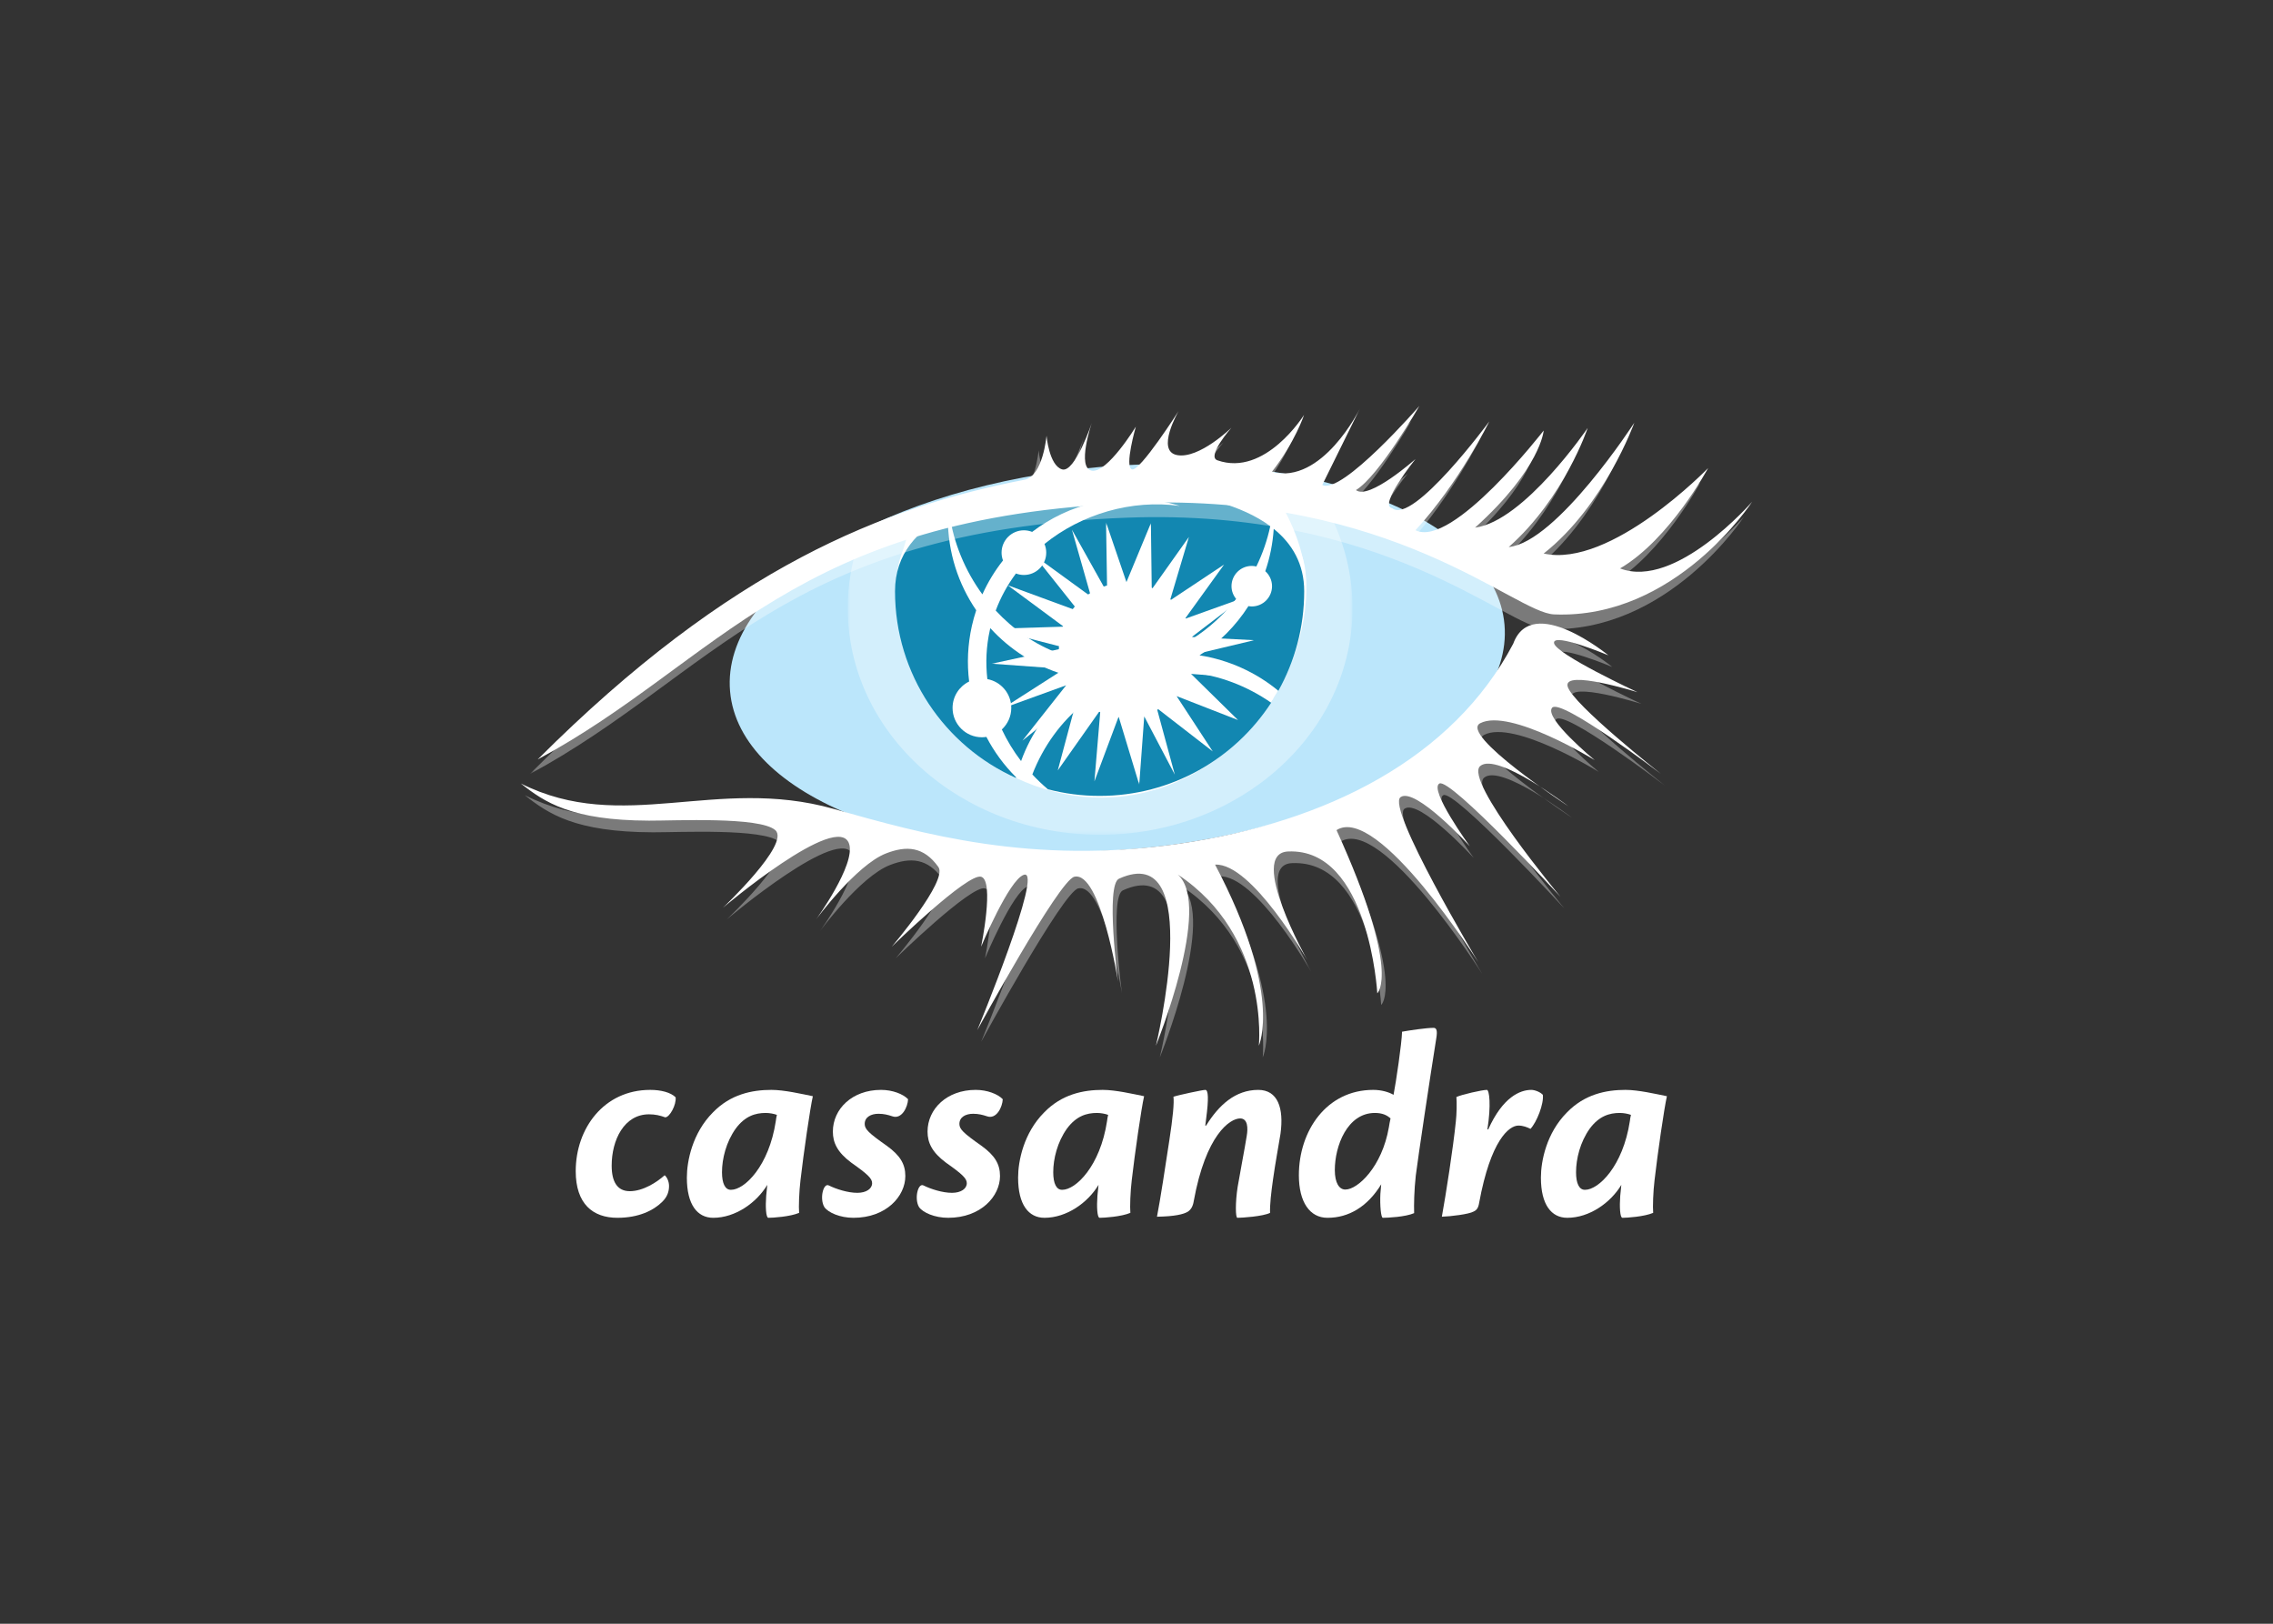 <svg width="560" height="400" viewBox="0 0 560 400" fill="none" xmlns="http://www.w3.org/2000/svg">
<rect x="0" y="0" width="560" height="400" fill="#333333" stroke="none"/>
<path d="M160.233 268.489C162.803 268.489 165.237 269.097 166.455 270.314C166.658 272.209 164.966 275.251 163.885 275.251C162.6 274.778 161.383 274.506 159.895 274.506C153.742 274.506 150.698 280.863 150.698 287.152C150.698 291.073 152.051 293.441 155.162 293.441C158.475 293.441 161.856 291.21 163.749 289.519C164.223 289.856 164.831 290.939 164.831 292.156C164.831 293.509 164.426 294.793 163.208 296.01C161.045 298.174 157.394 300 152.118 300C146.033 300 141.841 296.551 141.841 288.504C141.841 277.956 148.805 268.489 160.166 268.489H160.233Z" fill="white"/>
<path d="M180.111 293.102C183.424 293.102 189.443 287.286 191.133 276.197C191.201 275.521 191.268 275.318 191.404 274.642C190.66 274.372 189.646 274.169 188.63 274.169C186.128 274.169 183.559 274.913 181.26 278.023C178.893 281.336 177.879 285.461 177.879 288.775C177.879 291.614 178.691 293.102 180.043 293.102H180.111ZM169.223 290.06C169.223 286.071 170.575 279.105 175.648 274.034C179.975 269.571 185.249 268.488 190.051 268.488C193.229 268.488 197.556 269.502 200.261 270.045C199.585 273.02 197.962 284.244 197.218 290.735C196.88 293.508 196.745 297.362 196.88 298.782C194.649 299.729 190.457 299.999 189.306 299.999C188.699 299.999 188.562 297.227 188.767 294.59C188.833 293.711 188.969 292.426 189.036 291.885C186.399 296.28 181.192 299.999 175.716 299.999C171.794 299.999 169.223 296.754 169.223 290.127V290.06Z" fill="white"/>
<path d="M217.095 268.489C219.867 268.489 222.504 269.503 223.723 270.787C223.655 272.682 222.168 275.859 219.8 274.98C218.786 274.642 217.771 274.372 216.419 274.372C214.594 274.372 213.038 275.184 213.038 276.873C213.038 278.157 213.985 279.105 218.515 282.283C221.762 284.65 223.047 286.746 223.047 289.721C223.047 294.658 218.38 300 210.266 300C206.953 300 204.044 298.715 203.098 297.363C201.881 295.334 202.827 291.345 204.181 292.02C205.939 292.899 208.846 293.847 211.213 293.847C213.444 293.847 214.864 292.831 214.864 291.479C214.864 290.331 213.85 289.315 209.725 286.408C206.276 283.838 205.194 281.472 205.194 278.767C205.194 273.155 209.996 268.489 217.028 268.489H217.095Z" fill="white"/>
<path d="M240.421 268.489C243.195 268.489 245.832 269.503 247.049 270.787C246.981 272.682 245.495 275.859 243.127 274.98C242.113 274.642 241.097 274.372 239.746 274.372C237.921 274.372 236.366 275.184 236.366 276.873C236.366 278.157 237.312 279.105 241.842 282.283C245.088 284.65 246.372 286.746 246.372 289.721C246.372 294.658 241.706 300 233.592 300C230.279 300 227.371 298.715 226.425 297.363C225.208 295.334 226.154 291.345 227.507 292.02C229.265 292.899 232.172 293.847 234.539 293.847C236.77 293.847 238.19 292.831 238.19 291.479C238.19 290.331 237.176 289.315 233.051 286.408C229.603 283.838 228.521 281.472 228.521 278.767C228.521 273.155 233.321 268.489 240.355 268.489H240.421Z" fill="white"/>
<path d="M261.718 293.102C265.033 293.102 271.05 287.286 272.741 276.197C272.808 275.521 272.877 275.318 273.013 274.642C272.268 274.372 271.255 274.169 270.239 274.169C267.737 274.169 265.168 274.913 262.868 278.023C260.503 281.336 259.487 285.461 259.487 288.775C259.487 291.614 260.298 293.102 261.652 293.102H261.718ZM250.831 290.06C250.831 286.071 252.185 279.105 257.256 274.034C261.583 269.571 266.857 268.488 271.659 268.488C274.837 268.488 279.166 269.502 281.87 270.045C281.194 273.02 279.571 284.244 278.828 290.735C278.488 293.508 278.354 297.362 278.488 298.782C276.257 299.729 272.066 299.999 270.915 299.999C270.308 299.999 270.171 297.227 270.374 294.59C270.442 293.711 270.577 292.426 270.645 291.885C268.008 296.28 262.802 299.999 257.325 299.999C253.402 299.999 250.831 296.754 250.831 290.127V290.06Z" fill="white"/>
<path d="M297.148 277.279C300.26 272.275 304.315 268.489 309.996 268.489C314.797 268.489 316.352 272.951 315.474 279.307C315.001 282.284 314.19 286.543 313.647 290.465C313.174 293.779 312.836 296.753 312.905 298.783C311.147 299.662 306.007 300 304.858 300C304.384 300 304.315 296.28 304.925 292.358C305.465 289.113 306.615 283.23 307.156 279.848C307.496 277.889 307.427 275.521 305.534 275.521C303.031 275.521 297.082 279.511 294.105 295.874C293.901 297.226 293.362 298.038 292.616 298.511C291.604 299.121 289.439 299.662 285.045 299.73C285.856 295.605 287.141 287.152 288.088 280.931C288.965 275.252 289.305 271.599 289.101 270.179C290.251 269.774 296.27 268.489 296.944 268.489C297.69 268.489 297.824 270.585 297.148 275.657C297.082 276.131 297.013 276.873 296.944 277.279H297.148Z" fill="white"/>
<path d="M331.497 293.035C334.471 293.035 340.491 287.489 342.18 277.685C342.249 277.144 342.452 276.13 342.587 275.52C341.707 274.709 340.558 274.168 338.733 274.168C331.902 274.168 328.859 282.351 328.859 288.235C328.859 291.412 329.942 293.035 331.428 293.035H331.497ZM327.035 299.999C322.707 299.999 320.003 296.145 320.003 289.519C320.003 278.564 326.831 268.488 338.326 268.488C340.356 268.488 342.18 269.029 343.33 269.705C343.938 266.595 345.358 256.992 345.427 254.153C347.319 253.815 351.377 253.207 353.202 253.207C353.948 253.207 354.151 253.95 353.879 255.64C352.255 265.784 349.35 285.258 348.808 289.587C348.401 293.238 348.335 296.822 348.401 298.85C346.239 299.797 341.842 299.999 340.694 299.999C340.218 299.999 339.949 296.889 340.084 294.117C340.153 293.238 340.287 291.952 340.287 291.75C336.906 297.295 332.24 299.999 327.101 299.999H327.035Z" fill="white"/>
<path d="M366.655 278.227C370.24 270.247 374.499 268.489 377.272 268.489C378.153 268.489 379.503 269.03 380.112 269.706C380.384 271.937 378.626 276.4 377.069 278.09C376.256 277.684 375.245 277.279 374.094 277.279C371.794 277.279 367.264 280.864 364.424 296.28C364.22 297.566 363.815 298.107 363.073 298.445C361.924 299.121 357.392 299.662 355.23 299.729C356.241 294.184 357.999 282.892 358.677 276.264C358.88 274.574 358.946 271.464 358.812 270.247C360.097 269.638 365.169 268.489 366.317 268.489C366.927 268.489 367.4 272.209 366.451 278.227H366.655Z" fill="white"/>
<path d="M390.522 293.102C393.838 293.102 399.854 287.286 401.546 276.197C401.612 275.521 401.681 275.318 401.817 274.642C401.073 274.372 400.059 274.169 399.043 274.169C396.541 274.169 393.972 274.913 391.672 278.023C389.307 281.336 388.291 285.461 388.291 288.775C388.291 291.614 389.102 293.102 390.456 293.102H390.522ZM379.635 290.06C379.635 286.071 380.989 279.105 386.06 274.034C390.387 269.571 395.661 268.488 400.463 268.488C403.641 268.488 407.968 269.502 410.676 270.045C409.998 273.02 408.375 284.244 407.632 290.735C407.293 293.508 407.157 297.362 407.293 298.782C405.062 299.729 400.87 299.999 399.719 299.999C399.112 299.999 398.977 297.227 399.178 294.59C399.246 293.711 399.381 292.426 399.45 291.885C396.812 296.28 391.607 299.999 386.129 299.999C382.206 299.999 379.635 296.754 379.635 290.127V290.06Z" fill="white"/>
<path d="M370.665 153.902C372.896 179.894 331.991 204.632 279.303 209.152C226.614 213.673 182.093 196.262 179.864 170.271C177.633 144.275 218.538 119.538 271.227 115.018C323.915 110.499 368.437 127.905 370.665 153.902Z" fill="#BBE6FB"/>
<mask id="mask0_255_2621" style="mask-type:luminance" maskUnits="userSpaceOnUse" x="208" y="118" width="126" height="88">
<path fill-rule="evenodd" clip-rule="evenodd" d="M208.855 118.057H333.224V205.64H208.855V118.057Z" fill="white"/>
</mask>
<g mask="url(#mask0_255_2621)">
<path opacity="0.35" d="M272.774 118.066C252.675 117.739 229.157 125.719 211.657 133.192C209.836 138.441 208.855 144.023 208.855 149.81C208.855 180.642 236.696 205.639 271.039 205.639C305.383 205.639 333.224 180.642 333.224 149.81C333.224 140.052 330.429 130.885 325.528 122.903C311.528 120.727 292.272 118.383 272.774 118.066Z" fill="white"/>
</g>
<path d="M271.039 118.06C259.912 117.381 240.733 123.186 224.741 128.977C222.311 134.711 220.962 140.987 220.962 147.572C220.962 174.587 245.455 196.487 271.366 196.487C297.106 196.487 319.879 174.552 321.769 147.572C322.383 138.787 319.359 130.508 315.16 123.37C298.58 120.45 280.985 118.667 271.039 118.06Z" fill="white"/>
<path d="M242.484 144.025C243.849 141.002 245.917 139.522 247.92 136.988C247.698 136.388 247.21 134.426 247.21 133.745C247.21 130.708 249.674 128.243 252.712 128.243C253.429 128.243 254.114 128.385 254.741 128.635C263.848 121.694 275.837 118.669 287.885 121.362C288.985 121.61 290.064 121.91 291.123 122.24C279.216 120.589 265.794 124.806 256.665 132.175C256.944 132.832 257.717 134.713 257.717 135.469C257.717 138.508 255.751 139.247 252.712 139.247C252.022 139.247 251.363 139.115 250.753 138.883C248.691 141.652 246.164 146.927 244.927 150.225C249.975 154.741 254.537 156.378 260.481 158.599C260.466 158.316 260.685 158.054 260.685 157.765C260.685 148.605 268.75 141.16 277.911 141.16C286.121 141.16 292.919 147.13 294.246 154.962C298.342 152.356 302.303 150.359 305.322 146.496C304.618 145.637 303.859 143.204 303.859 142.007C303.859 139.25 306.095 137.015 308.852 137.015C309.242 137.015 309.617 137.071 309.982 137.156C311.514 134.006 312.671 130.667 313.41 127.225C299.085 116.619 271.367 118.066 271.367 118.066C271.367 118.066 249.311 116.915 234.379 124.192C235.375 131.391 238.247 138.236 242.484 144.025Z" fill="white"/>
<path d="M310.956 139.893C311.969 140.806 312.521 141.607 312.957 142.388C314.296 144.797 311.609 147.001 308.852 147.001C308.572 147.001 308.301 146.963 308.032 146.918C304.926 151.772 299.486 157.997 294.653 161.13C302.064 162.344 309.052 165.312 314.613 169.898C318.663 162.642 321.769 152.165 321.769 143.265C321.769 136.491 318.779 131.526 314.264 127.883C314.027 131.512 312.09 136.587 310.956 139.893Z" fill="white"/>
<path d="M250.799 185.85C253.268 179.031 259.342 173.747 265.088 169.098C264.247 167.947 262.986 165.098 262.461 163.748C255.453 161.617 249.252 157.628 244.443 152.347C244.408 152.5 244.364 152.65 244.327 152.803C243.422 156.861 243.255 160.928 243.706 164.895C247.062 165.52 249.601 168.46 249.601 171.997C249.601 174.095 247.763 177.135 246.336 178.457C247.887 181.804 248.945 183.418 250.799 185.85Z" fill="white"/>
<path d="M250.364 191.574C247.419 188.646 245.382 182.804 243.47 179.136C243.112 179.191 242.746 179.229 242.371 179.229C238.377 179.229 234.191 175.876 235.138 171.997C235.662 169.85 237.144 168.446 239.557 167.274C239.008 162.827 238.858 156.434 239.891 151.811C240.187 150.489 240.813 149.869 241.229 148.61C236.821 142.159 233.973 133.694 233.973 125.294C233.973 124.987 233.989 124.684 233.996 124.38C226.547 128.115 220.962 134.001 220.962 143.265C220.962 163.758 232.765 183.861 250.326 191.74C250.339 191.686 250.35 191.629 250.364 191.574Z" fill="white"/>
<path d="M293.547 163.244C291.277 169.698 285.141 174.334 277.911 174.334C274.043 174.334 270.494 173 267.674 170.783C261.861 175.31 256.587 183.264 253.906 190.163C255.109 191.458 255.947 192.523 257.297 193.671C261.364 194.73 266.964 193.671 271.366 193.671C289.073 193.671 304.755 185.794 313.746 171.98C307.768 167.84 300.717 163.901 293.547 163.244Z" fill="white"/>
<path d="M242.031 146.42C243.395 143.397 245.107 140.6 247.109 138.066C246.886 137.467 246.756 136.821 246.756 136.14C246.756 133.103 249.22 130.638 252.259 130.638C252.976 130.638 253.66 130.78 254.287 131.03C263.394 124.089 275.383 121.064 287.431 123.757C288.531 124.005 289.61 124.305 290.669 124.634C278.762 122.984 266.459 126.633 257.33 134.003C257.609 134.66 257.761 135.384 257.761 136.14C257.761 139.179 255.297 141.642 252.259 141.642C251.568 141.642 250.909 141.51 250.299 141.277C248.237 144.047 246.551 147.106 245.314 150.405C249.65 155.078 254.972 158.773 260.915 160.994C260.901 160.711 260.871 160.431 260.871 160.142C260.871 150.982 268.296 143.555 277.458 143.555C285.667 143.555 292.465 149.525 293.792 157.357C297.888 154.751 301.528 151.404 304.546 147.542C303.841 146.682 303.405 145.599 303.405 144.402C303.405 141.645 305.642 139.41 308.398 139.41C308.788 139.41 309.163 139.466 309.528 139.55C311.061 136.401 312.217 133.062 312.957 129.62C298.631 119.014 270.913 120.461 270.913 120.461C270.913 120.461 248.857 119.31 233.925 126.587C234.921 133.786 237.793 140.631 242.031 146.42Z" fill="#1287B1"/>
<path d="M311.73 140.71C312.742 141.623 313.392 142.932 313.392 144.402C313.392 147.159 311.155 149.396 308.398 149.396C308.118 149.396 307.847 149.358 307.578 149.313C304.472 154.167 300.356 158.305 295.522 161.438C302.667 162.555 309.391 165.587 314.951 170.173C319.001 162.917 321.315 154.56 321.315 145.66C321.315 138.886 318.325 133.921 313.81 130.278C313.574 133.907 312.864 137.404 311.73 140.71Z" fill="#1287B1"/>
<path d="M251.561 187.488C254.03 180.669 258.321 174.55 264.067 169.903C263.226 168.75 262.533 167.493 262.007 166.143C254.998 164.012 248.798 160.023 243.989 154.742C243.954 154.895 243.909 155.044 243.874 155.198C242.967 159.256 242.8 163.323 243.253 167.29C246.607 167.915 249.148 170.855 249.148 174.392C249.148 176.489 248.248 178.376 246.821 179.698C248.115 182.442 249.707 185.057 251.561 187.488Z" fill="#1287B1"/>
<path d="M250.345 191.491C247.399 188.563 244.927 185.199 243.017 181.532C242.658 181.587 242.292 181.624 241.918 181.624C237.923 181.624 234.685 178.385 234.685 174.392C234.685 171.529 236.353 169.061 238.766 167.89C238.218 163.444 238.404 158.829 239.438 154.206C239.733 152.885 240.094 151.594 240.51 150.334C236.102 143.885 233.52 136.088 233.52 127.689C233.52 127.381 233.534 127.079 233.541 126.776C226.092 130.51 220.507 136.397 220.507 145.66C220.507 166.154 232.745 183.777 250.307 191.657C250.319 191.602 250.331 191.546 250.345 191.491Z" fill="#1287B1"/>
<path d="M293.093 165.639C290.823 172.093 284.687 176.729 277.457 176.729C273.589 176.729 270.04 175.395 267.22 173.178C261.407 177.705 257.019 183.877 254.34 190.778C255.541 192.072 256.826 193.292 258.176 194.439C262.244 195.498 266.51 196.066 270.912 196.066C288.619 196.066 304.186 186.924 313.177 173.112C307.199 168.97 300.263 166.295 293.093 165.639Z" fill="#1287B1"/>
<mask id="mask1_255_2621" style="mask-type:luminance" maskUnits="userSpaceOnUse" x="244" y="128" width="65" height="66">
<path fill-rule="evenodd" clip-rule="evenodd" d="M244.344 128.695H308.999V193.294H244.344V128.695Z" fill="white"/>
</mask>
<g mask="url(#mask1_255_2621)">
<path d="M293.675 161.362L308.999 157.707L293.617 156.922L306.135 147.355L291.931 152.447L301.584 139.069L288.251 147.931L292.913 132.271L283.756 145.179L283.548 128.868L277.523 143.397L272.5 128.695L272.772 146.014L264.091 130.489L268.788 146.973L254.706 136.732L265.737 150.593L248.255 144.164L262.052 154.373L244.36 154.916L262.449 159.585L244.344 163.499L262.216 164.795L247.145 174.446L262.664 168.82L251.896 182.457L265.502 171.483L260.603 189.783L271.107 174.891L269.635 192.479L275.598 176.535L280.673 193.293L281.907 176.484L289.44 190.825L284.989 174.422L298.784 185.108L289.878 171.483L305.013 177.38L293.441 166.008L308.958 167.228L293.675 161.362Z" fill="white"/>
</g>
<mask id="mask2_255_2621" style="mask-type:luminance" maskUnits="userSpaceOnUse" x="130" y="103" width="300" height="88">
<path fill-rule="evenodd" clip-rule="evenodd" d="M130.528 103.607H429.724V190.686H130.528V103.607Z" fill="white"/>
</mask>
<g mask="url(#mask2_255_2621)">
<path opacity="0.35" d="M130.528 190.686C178.056 143.16 216.014 128.487 250.464 121.789C255.022 120.903 255.884 110.943 255.884 110.943C255.884 110.943 256.522 118.279 259.713 119.236C262.902 120.193 267.047 107.752 267.047 107.752C267.047 107.752 263.22 118.917 267.047 119.555C270.876 120.193 277.892 108.71 277.892 108.71C277.892 108.71 275.023 118.597 276.937 119.236C278.849 119.874 288.418 104.883 288.418 104.883C288.418 104.883 282.676 114.77 288.099 115.728C293.524 116.685 301.435 108.979 301.435 108.979C301.435 108.979 295.214 116.03 297.987 117.003C309.79 121.151 319.34 105.811 319.34 105.811C319.34 105.811 317.127 112.538 311.386 119.874C323.824 123.063 333.063 104.324 333.063 104.324L323.824 123.063C328.609 125.617 347.749 103.607 347.749 103.607C347.749 103.607 337.861 120.832 332.119 124.339C335.308 126.892 346.792 116.685 346.792 116.685C346.792 116.685 337.541 128.166 341.05 128.804C346.153 132.951 364.971 107.434 364.971 107.434C364.971 107.434 357.637 122.425 346.792 134.228C355.856 138.762 378.37 109.667 378.37 109.667C378.37 109.667 377.732 118.917 361.464 133.59C373.585 131.995 389.215 109.029 389.215 109.029C389.215 109.029 383.474 126.253 369.756 138.373C381.658 137.135 400.696 107.752 400.696 107.752C400.696 107.752 393.361 128.166 378.37 139.969C394.957 143.637 418.88 118.917 418.88 118.917C418.88 118.917 409.47 136.462 397.188 143.637C410.905 148.9 429.725 127.21 429.725 127.21C429.725 127.21 410.905 156.238 380.923 154.961C371.085 154.543 341.327 125.115 277.574 127.53C193.366 130.72 175.505 166.445 130.528 190.686Z" fill="white"/>
</g>
<path d="M132.476 187.076C180.003 139.55 217.96 124.879 252.41 118.18C256.97 117.294 257.832 107.335 257.832 107.335C257.832 107.335 258.469 114.672 261.661 115.627C264.85 116.584 268.995 104.146 268.995 104.146C268.995 104.146 265.168 115.31 268.995 115.947C272.824 116.584 279.84 105.102 279.84 105.102C279.84 105.102 276.971 114.989 278.882 115.627C280.797 116.265 290.366 101.273 290.366 101.273C290.366 101.273 284.624 111.162 290.047 112.118C295.469 113.076 303.383 105.371 303.383 105.371C303.383 105.371 297.162 112.421 299.934 113.395C311.737 117.542 321.285 102.203 321.285 102.203C321.285 102.203 319.072 108.929 313.333 116.265C325.772 119.456 335.011 100.714 335.011 100.714L325.772 119.456C330.557 122.007 349.694 100 349.694 100C349.694 100 339.809 117.222 334.067 120.731C337.256 123.283 348.739 113.076 348.739 113.076C348.739 113.076 339.489 124.56 342.998 125.196C348.101 129.345 366.919 103.826 366.919 103.826C366.919 103.826 359.582 118.818 348.739 130.619C357.804 135.155 380.318 106.059 380.318 106.059C380.318 106.059 379.68 115.31 363.412 129.983C375.533 128.387 391.163 105.42 391.163 105.42C391.163 105.42 385.422 122.645 371.704 134.766C383.606 133.528 402.644 104.146 402.644 104.146C402.644 104.146 395.309 124.56 380.318 136.361C396.905 140.029 420.828 115.31 420.828 115.31C420.828 115.31 411.418 132.852 399.136 140.029C412.853 145.292 431.673 123.602 431.673 123.602C431.673 123.602 412.853 152.629 382.868 151.353C373.033 150.933 343.275 121.506 279.521 123.921C195.314 127.111 177.451 162.835 132.476 187.076Z" fill="white"/>
<path opacity="0.35" d="M129.283 195.883C154.402 208.484 177.37 193.97 206.316 202.128C228.323 208.332 255.118 215.979 291.479 210.715C327.841 205.454 358.943 189.664 373.777 161.434C378.402 148.836 397.219 164.306 397.219 164.306C397.219 164.306 383.505 158.564 383.825 161.276C384.143 163.986 404.398 173.396 404.398 173.396C404.398 173.396 386.056 167.654 387.173 171.961C388.29 176.267 410.137 193.492 410.137 193.492C410.137 193.492 385.418 174.672 383.346 177.223C381.271 179.776 393.871 190.143 393.871 190.143C393.871 190.143 372.978 177.223 365.641 181.034C360.364 183.771 387.332 201.467 387.332 201.467C387.332 201.467 369.788 188.068 365.641 191.577C361.495 195.088 385.418 223.794 385.418 223.794C385.418 223.794 358.303 194.448 355.594 195.883C352.881 197.319 363.088 211.354 363.088 211.354C363.088 211.354 349.692 196.681 346.026 199.233C342.357 201.786 365.163 239.902 365.163 239.902C365.163 239.902 340.443 200.829 330.236 207.365C346.265 242.533 340.284 247.558 340.284 247.558C340.284 247.558 338.239 211.68 318.274 212.629C308.226 213.108 323.058 239.423 323.058 239.423C323.058 239.423 309.407 215.389 300.315 215.868C317.071 247.577 311.098 260.475 311.098 260.475C311.098 260.475 313.869 233.392 291.144 218.322C299.755 225.975 285.74 260.475 285.74 260.475C285.74 260.475 298.069 209.636 276.648 219.329C273.263 220.857 276.408 244.687 276.408 244.687C276.408 244.687 272.102 217.413 265.645 218.85C261.879 219.685 241.72 256.648 241.72 256.648C241.72 256.648 258.228 216.696 253.205 218.371C249.545 219.592 242.678 236.075 242.678 236.075C242.678 236.075 246.027 219.806 242.678 218.85C239.33 217.892 220.668 236.075 220.668 236.075C220.668 236.075 234.545 219.806 232.152 216.456C228.526 211.381 224.276 211.143 219.233 213.108C211.895 215.968 202.01 229.375 202.01 229.375C202.01 229.375 211.864 215.8 210.142 210.715C207.377 202.545 179.043 226.504 179.043 226.504C179.043 226.504 195.789 210.715 191.962 207.365C188.135 204.017 167.352 205.052 160.862 205.034C141.724 204.975 135.093 200.485 129.283 195.883Z" fill="white"/>
<path d="M128.327 193.012C153.446 205.613 176.412 191.1 205.358 199.258C227.366 205.459 254.162 213.108 290.524 207.844C326.887 202.581 357.985 186.792 372.82 158.564C377.444 145.966 396.262 161.434 396.262 161.434C396.262 161.434 382.548 155.694 382.867 158.405C383.186 161.115 403.44 170.525 403.44 170.525C403.44 170.525 385.099 164.785 386.216 169.091C387.333 173.396 409.182 190.621 409.182 190.621C409.182 190.621 384.461 171.8 382.388 174.354C380.316 176.905 392.915 187.271 392.915 187.271C392.915 187.271 372.021 174.354 364.685 178.161C359.407 180.9 386.375 198.595 386.375 198.595C386.375 198.595 368.83 185.197 364.685 188.706C360.538 192.217 384.463 220.923 384.463 220.923C384.463 220.923 357.347 191.577 354.637 193.012C351.927 194.449 362.134 208.482 362.134 208.482C362.134 208.482 348.735 193.81 345.068 196.362C341.4 198.913 364.206 237.031 364.206 237.031C364.206 237.031 339.486 197.957 329.279 204.496C345.308 239.662 339.326 244.687 339.326 244.687C339.326 244.687 337.281 208.809 317.317 209.76C307.269 210.239 322.1 236.552 322.1 236.552C322.1 236.552 308.449 212.516 299.359 212.995C316.116 244.706 310.141 257.604 310.141 257.604C310.141 257.604 312.912 230.52 290.186 215.449C298.797 223.104 284.783 257.604 284.783 257.604C284.783 257.604 297.114 206.765 275.693 216.458C272.308 217.988 275.453 241.816 275.453 241.816C275.453 241.816 271.144 214.543 264.689 215.979C260.922 216.814 240.763 253.777 240.763 253.777C240.763 253.777 257.271 213.825 252.248 215.501C248.588 216.72 241.721 233.202 241.721 233.202C241.721 233.202 245.071 216.935 241.721 215.979C238.373 215.022 219.712 233.202 219.712 233.202C219.712 233.202 233.589 216.935 231.194 213.586C227.568 208.51 223.319 208.274 218.277 210.239C210.938 213.097 201.052 226.504 201.052 226.504C201.052 226.504 210.907 212.928 209.186 207.844C206.419 199.675 178.087 223.633 178.087 223.633C178.087 223.633 194.833 207.844 191.004 204.496C187.177 201.146 166.394 202.183 159.905 202.163C140.767 202.102 134.137 197.614 128.327 193.012Z" fill="white"/>
</svg>
